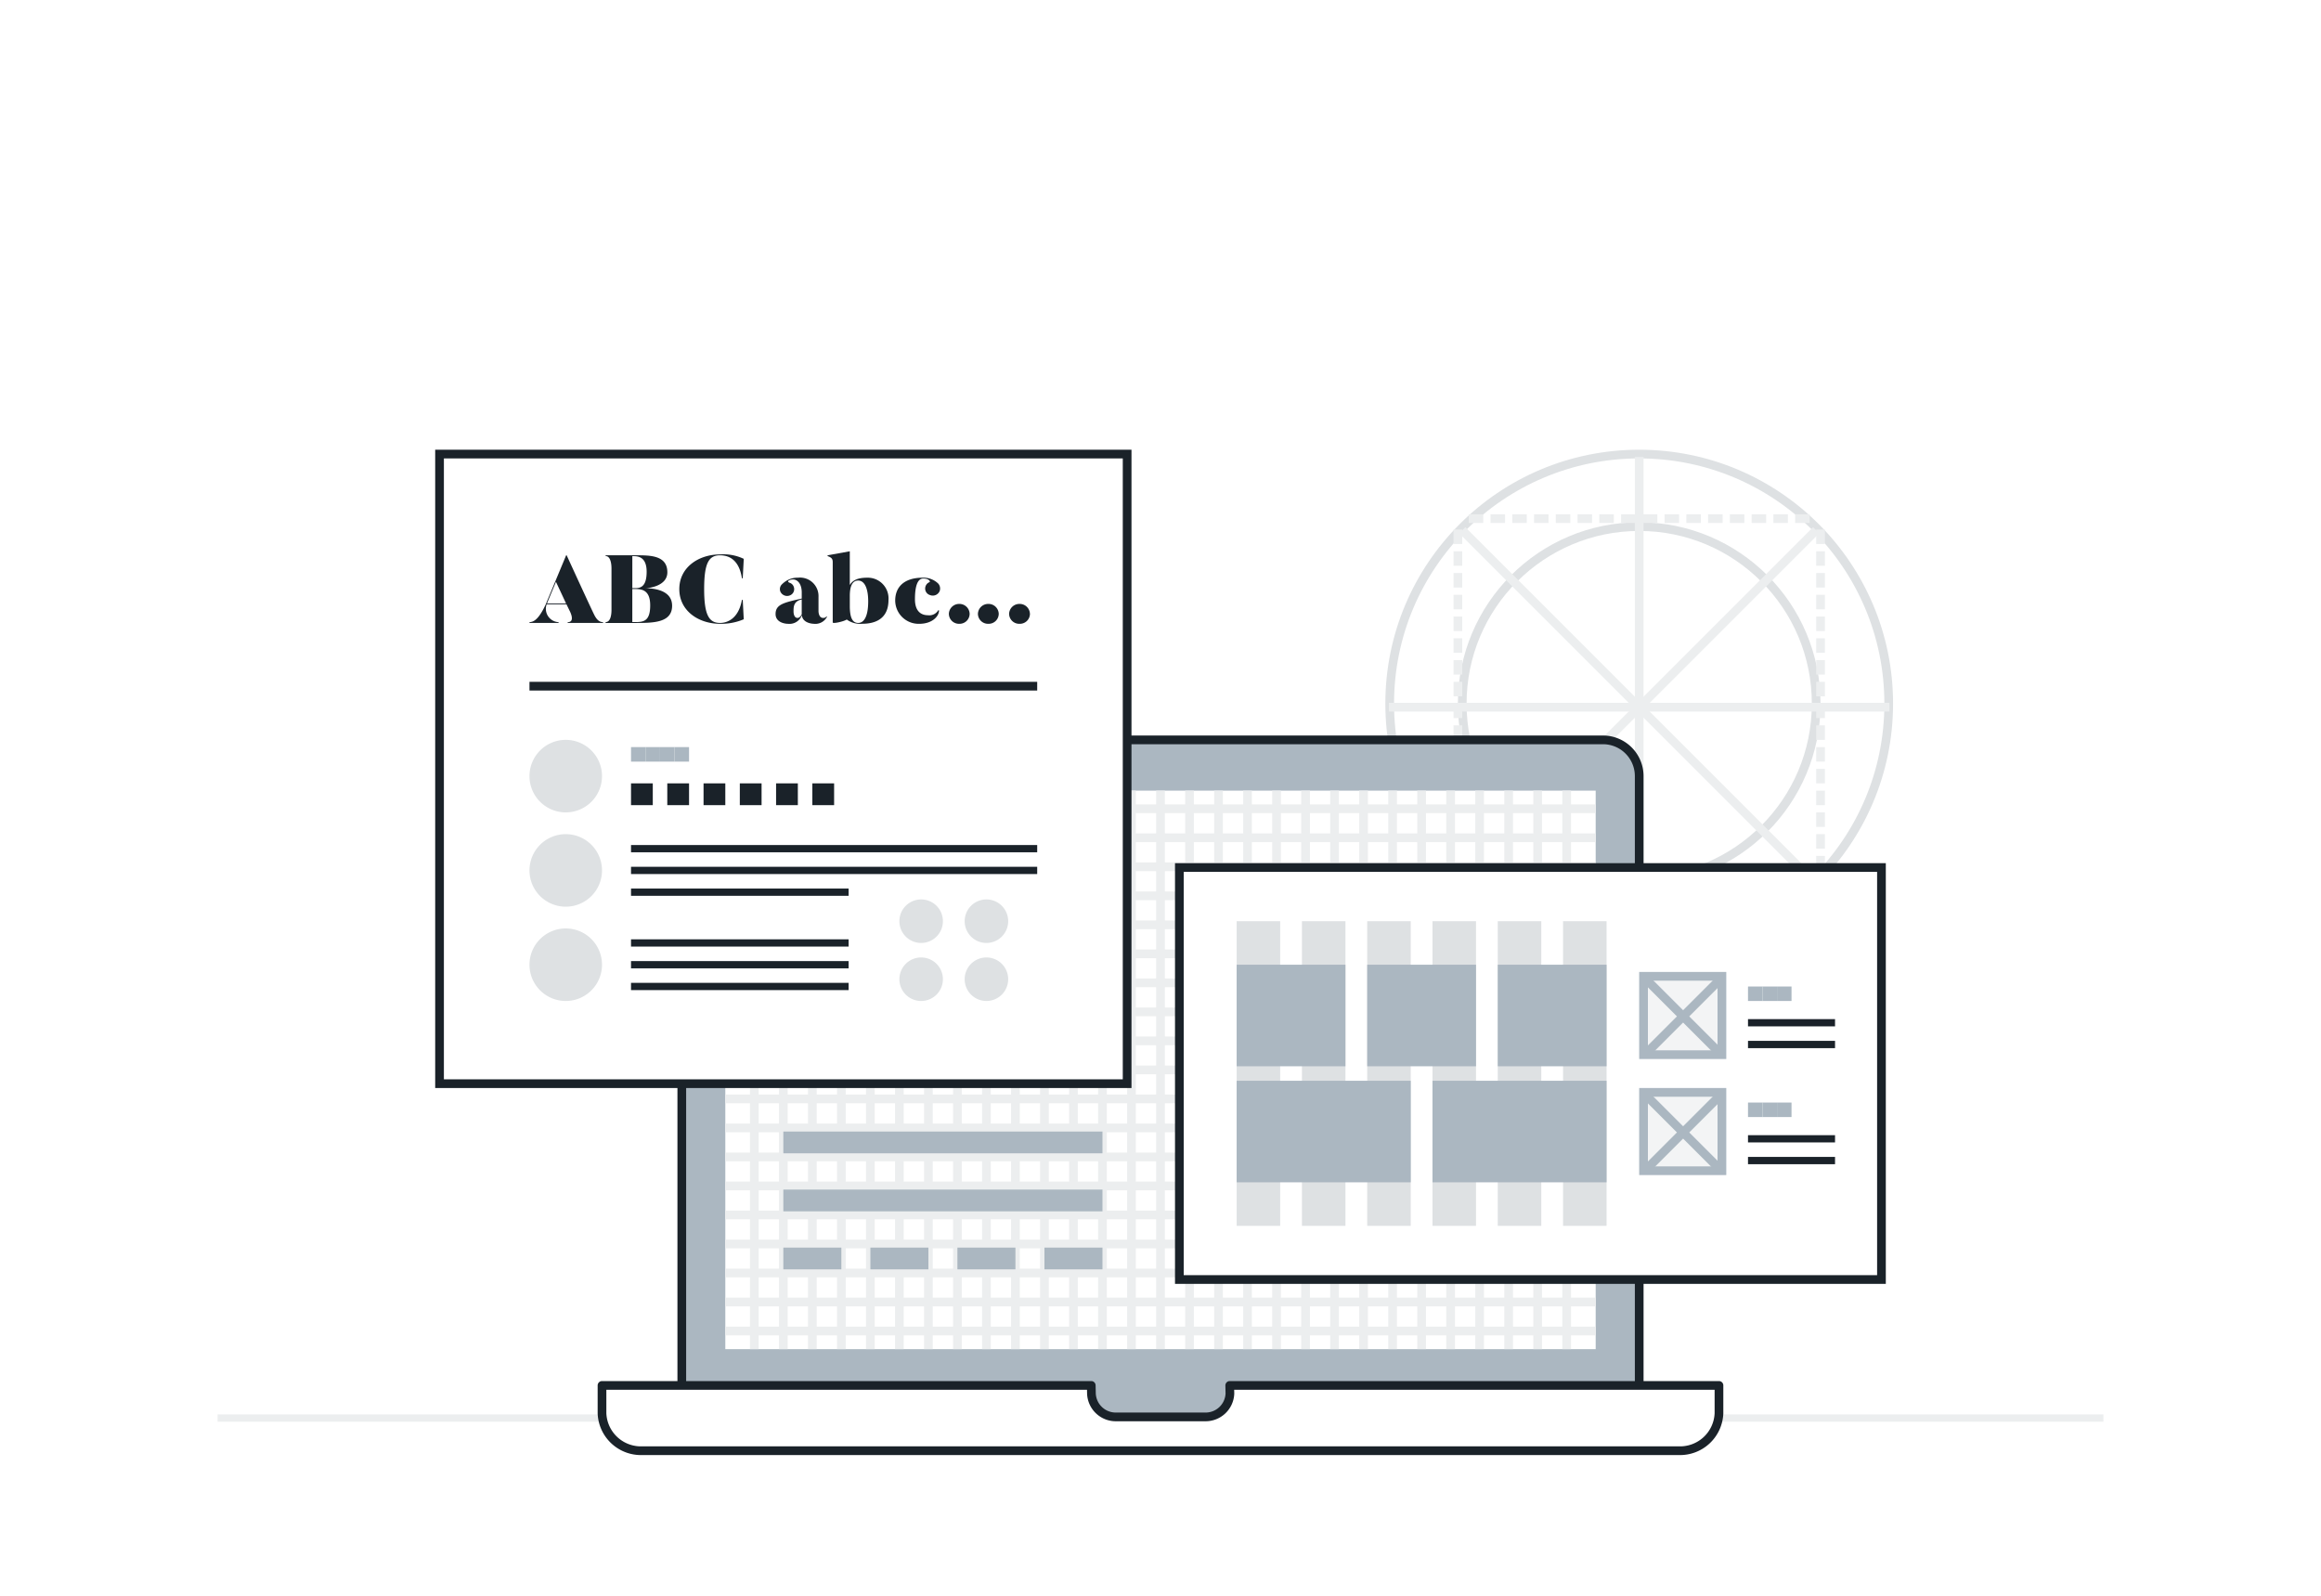 <svg xmlns="http://www.w3.org/2000/svg" xmlns:xlink="http://www.w3.org/1999/xlink" width="320" height="220" viewBox="0 0 320 220"><defs><clipPath id="a"><rect width="27" height="28" fill="none"/></clipPath><clipPath id="b"><rect width="6" height="2" fill="none"/></clipPath><clipPath id="d"><rect width="51" height="42" fill="none"/></clipPath><clipPath id="e"><rect width="28" height="3" fill="none"/></clipPath><clipPath id="f"><rect width="8" height="2" fill="none"/></clipPath></defs><g transform="translate(-195 -2196)"><rect width="320" height="220" transform="translate(195 2196)" fill="#fff"/><rect width="260" height="1" transform="translate(225 2391)" fill="#eceeef"/><g transform="translate(386 2258)" fill="none" stroke="#dee1e3" stroke-width="1.2"><circle cx="35" cy="35" r="35" stroke="none"/><circle cx="35" cy="35" r="34.4" fill="none"/></g><g transform="translate(396 2268)" fill="none" stroke="#dee1e3" stroke-width="1.2"><circle cx="25" cy="25" r="25" stroke="none"/><circle cx="25" cy="25" r="24.4" fill="none"/></g><path d="M446,2269.513v47" transform="translate(0 -0.513)" fill="none" stroke="#eceeef" stroke-width="1.2" stroke-dasharray="2 1" style="mix-blend-mode:multiply;isolation:isolate"/><path d="M446,2269.513v47" transform="translate(-50 -0.513)" fill="none" stroke="#eceeef" stroke-width="1.2" stroke-dasharray="2 1" style="mix-blend-mode:multiply;isolation:isolate"/><path d="M446,2269.513v47" transform="translate(-1872.013 2713.5) rotate(-90)" fill="none" stroke="#eceeef" stroke-width="1.2" stroke-dasharray="2 1" style="mix-blend-mode:multiply;isolation:isolate"/><path d="M446,2269.513v47" transform="translate(-1872.013 2763.5) rotate(-90)" fill="none" stroke="#eceeef" stroke-width="1.2" stroke-dasharray="2 1" style="mix-blend-mode:multiply;isolation:isolate"/><path d="M421,2258.806v69" transform="translate(0 0.194)" fill="none" stroke="#eceeef" stroke-width="1.2" style="mix-blend-mode:multiply;isolation:isolate"/><path d="M421,2258.806v69" transform="translate(1744.92 374.196) rotate(45)" fill="none" stroke="#eceeef" stroke-width="1.2" style="mix-blend-mode:multiply;isolation:isolate"/><path d="M421,2258.806v69" transform="translate(2714.306 1872.5) rotate(90)" fill="none" stroke="#eceeef" stroke-width="1.2" style="mix-blend-mode:multiply;isolation:isolate"/><path d="M421,2258.806v69" transform="translate(2340.304 3617.419) rotate(135)" fill="none" stroke="#eceeef" stroke-width="1.2" style="mix-blend-mode:multiply;isolation:isolate"/><g transform="translate(-160.82 2102.846)"><path d="M5,0H127a5,5,0,0,1,5,5V95a0,0,0,0,1,0,0H0a0,0,0,0,1,0,0V5A5,5,0,0,1,5,0Z" transform="translate(449.82 195.155)" fill="#abb7c1" stroke="#1a2229" stroke-linecap="round" stroke-linejoin="round" stroke-width="1.2"/><path d="M-1-1H119V76H-1Z" transform="translate(456.82 203.155)" fill="#fff"/><path d="M525.3,231.92l.025,1.128a3.356,3.356,0,0,1-3.467,3.211H509.7a3.356,3.356,0,0,1-3.467-3.211l-.025-1.128H438.754v3.862a5.371,5.371,0,0,0,5.549,5.138h142.9a5.371,5.371,0,0,0,5.549-5.138V231.92Z" transform="translate(0.065 52.234)" fill="#fff" stroke="#1a2229" stroke-linecap="round" stroke-linejoin="round" stroke-width="1.2"/></g><g transform="translate(43 20.5)"><path d="M258,2297.868H378" transform="translate(-6 61.132)" fill="none" stroke="#eceeef" stroke-width="1.2"/><path d="M258,2297.868H378" transform="translate(-6 57.132)" fill="none" stroke="#eceeef" stroke-width="1.2"/><path d="M258,2297.868H378" transform="translate(-6 53.132)" fill="none" stroke="#eceeef" stroke-width="1.2"/><path d="M258,2297.868H378" transform="translate(-6 49.132)" fill="none" stroke="#eceeef" stroke-width="1.2"/><path d="M258,2297.868H378" transform="translate(-6 45.132)" fill="none" stroke="#eceeef" stroke-width="1.2"/><path d="M258,2297.868H378" transform="translate(-6 41.132)" fill="none" stroke="#eceeef" stroke-width="1.2"/><path d="M258,2297.868H378" transform="translate(-6 37.132)" fill="none" stroke="#eceeef" stroke-width="1.2"/><path d="M258,2297.868H378" transform="translate(-6 33.132)" fill="none" stroke="#eceeef" stroke-width="1.2"/><path d="M258,2297.868H378" transform="translate(-6 29.132)" fill="none" stroke="#eceeef" stroke-width="1.2"/><path d="M258,2297.868H378" transform="translate(-6 25.132)" fill="none" stroke="#eceeef" stroke-width="1.2"/><path d="M258,2297.868H378" transform="translate(-6 21.132)" fill="none" stroke="#eceeef" stroke-width="1.2"/><path d="M258,2297.868H378" transform="translate(-6 17.132)" fill="none" stroke="#eceeef" stroke-width="1.2"/><path d="M258,2297.868H378" transform="translate(-6 13.132)" fill="none" stroke="#eceeef" stroke-width="1.2"/><path d="M258,2297.868H378" transform="translate(-6 9.132)" fill="none" stroke="#eceeef" stroke-width="1.2"/><path d="M258,2297.868H378" transform="translate(-6 5.132)" fill="none" stroke="#eceeef" stroke-width="1.2"/><path d="M258,2297.868H378" transform="translate(-6 1.132)" fill="none" stroke="#eceeef" stroke-width="1.2"/><path d="M258,2297.868H378" transform="translate(-6 -2.868)" fill="none" stroke="#eceeef" stroke-width="1.2"/><path d="M258,2297.868H378" transform="translate(-6 -6.868)" fill="none" stroke="#eceeef" stroke-width="1.2"/><path d="M258,2297.868H378" transform="translate(-6 -10.868)" fill="none" stroke="#eceeef" stroke-width="1.2"/><path d="M258,2297.868h77" transform="translate(2665.867 2026.5) rotate(90)" fill="none" stroke="#eceeef" stroke-width="1.2"/><path d="M258,2297.868h77" transform="translate(2661.867 2026.5) rotate(90)" fill="none" stroke="#eceeef" stroke-width="1.2"/><path d="M258,2297.868h77" transform="translate(2657.867 2026.5) rotate(90)" fill="none" stroke="#eceeef" stroke-width="1.2"/><path d="M258,2297.868h77" transform="translate(2653.867 2026.5) rotate(90)" fill="none" stroke="#eceeef" stroke-width="1.2"/><path d="M258,2297.868h77" transform="translate(2649.867 2026.5) rotate(90)" fill="none" stroke="#eceeef" stroke-width="1.2"/><path d="M258,2297.868h77" transform="translate(2645.867 2026.5) rotate(90)" fill="none" stroke="#eceeef" stroke-width="1.2"/><path d="M258,2297.868h77" transform="translate(2641.867 2026.5) rotate(90)" fill="none" stroke="#eceeef" stroke-width="1.2"/><path d="M258,2297.868h77" transform="translate(2637.867 2026.5) rotate(90)" fill="none" stroke="#eceeef" stroke-width="1.2"/><path d="M258,2297.868h77" transform="translate(2633.867 2026.5) rotate(90)" fill="none" stroke="#eceeef" stroke-width="1.2"/><path d="M258,2297.868h77" transform="translate(2629.867 2026.5) rotate(90)" fill="none" stroke="#eceeef" stroke-width="1.2"/><path d="M258,2297.868h77" transform="translate(2625.867 2026.5) rotate(90)" fill="none" stroke="#eceeef" stroke-width="1.2"/><path d="M258,2297.868h77" transform="translate(2621.867 2026.5) rotate(90)" fill="none" stroke="#eceeef" stroke-width="1.2"/><path d="M258,2297.868h77" transform="translate(2617.867 2026.5) rotate(90)" fill="none" stroke="#eceeef" stroke-width="1.2"/><path d="M258,2297.868h77" transform="translate(2613.867 2026.5) rotate(90)" fill="none" stroke="#eceeef" stroke-width="1.2"/><path d="M258,2297.868h77" transform="translate(2609.867 2026.5) rotate(90)" fill="none" stroke="#eceeef" stroke-width="1.2"/><path d="M258,2297.868h77" transform="translate(2605.867 2026.5) rotate(90)" fill="none" stroke="#eceeef" stroke-width="1.2"/><path d="M258,2297.868h77" transform="translate(2601.867 2026.5) rotate(90)" fill="none" stroke="#eceeef" stroke-width="1.2"/><path d="M258,2297.868h77" transform="translate(2597.867 2026.5) rotate(90)" fill="none" stroke="#eceeef" stroke-width="1.2"/><path d="M258,2297.868h77" transform="translate(2593.867 2026.5) rotate(90)" fill="none" stroke="#eceeef" stroke-width="1.2"/><path d="M258,2297.868h77" transform="translate(2589.867 2026.5) rotate(90)" fill="none" stroke="#eceeef" stroke-width="1.2"/><path d="M258,2297.868h77" transform="translate(2585.867 2026.5) rotate(90)" fill="none" stroke="#eceeef" stroke-width="1.2"/><path d="M258,2297.868h77" transform="translate(2581.867 2026.5) rotate(90)" fill="none" stroke="#eceeef" stroke-width="1.2"/><path d="M258,2297.868h77" transform="translate(2577.867 2026.5) rotate(90)" fill="none" stroke="#eceeef" stroke-width="1.2"/><path d="M258,2297.868h77" transform="translate(2573.867 2026.5) rotate(90)" fill="none" stroke="#eceeef" stroke-width="1.2"/><path d="M258,2297.868h77" transform="translate(2569.867 2026.5) rotate(90)" fill="none" stroke="#eceeef" stroke-width="1.2"/><path d="M258,2297.868h77" transform="translate(2565.867 2026.5) rotate(90)" fill="none" stroke="#eceeef" stroke-width="1.2"/><path d="M258,2297.868h77" transform="translate(2561.867 2026.5) rotate(90)" fill="none" stroke="#eceeef" stroke-width="1.2"/><path d="M258,2297.868h77" transform="translate(2557.868 2026.5) rotate(90)" fill="none" stroke="#eceeef" stroke-width="1.2"/><path d="M258,2297.868h77" transform="translate(2553.868 2026.5) rotate(90)" fill="none" stroke="#eceeef" stroke-width="1.2"/><g transform="translate(0 4)" style="mix-blend-mode:multiply;isolation:isolate"><rect width="8" height="3" transform="translate(296 2343.5)" fill="#abb7c1"/><rect width="8" height="3" transform="translate(284 2343.5)" fill="#abb7c1"/><rect width="8" height="3" transform="translate(272 2343.5)" fill="#abb7c1"/><rect width="8" height="3" transform="translate(260 2343.5)" fill="#abb7c1"/><rect width="44" height="3" transform="translate(260 2335.5)" fill="#abb7c1"/><rect width="44" height="3" transform="translate(260 2327.5)" fill="#abb7c1"/></g></g><g transform="translate(113 35)"><g transform="translate(244 2280)" fill="#fff"><path d="M 97.4 57.4 L 0.6 57.4 L 0.6 0.6 L 97.4 0.6 L 97.4 57.4 Z" stroke="none"/><path d="M 1.2 1.2 L 1.2 56.8 L 96.8 56.8 L 96.8 1.2 L 1.2 1.2 M 0 0 L 98 0 L 98 58 L 0 58 L 0 0 Z" stroke="none" fill="#1a2229"/></g><g transform="translate(308 2295)" clip-path="url(#a)"><g transform="translate(-318 -2318)"><path d="M336.043,2258.5h12" transform="translate(-3.043 69.5)" fill="none" stroke="#1a2229" stroke-width="1"/><path d="M336.043,2258.5h12" transform="translate(-3.043 66.5)" fill="none" stroke="#1a2229" stroke-width="1"/><g transform="translate(333 2320)" clip-path="url(#b)"><g transform="translate(-319 -2344)"><rect width="2" height="2" transform="translate(319 2344)" fill="#abb7c1"/></g><g transform="translate(-317 -2344)"><rect width="2" height="2" transform="translate(319 2344)" fill="#abb7c1"/></g><g transform="translate(-315 -2344)"><rect width="2" height="2" transform="translate(319 2344)" fill="#abb7c1"/></g></g><g transform="translate(318 2318)" fill="#f3f4f5" stroke="#abb7c1" stroke-width="1.2"><rect width="12" height="12" stroke="none"/><rect x="0.6" y="0.6" width="10.8" height="10.8" fill="none"/></g><path d="M0,0H15.1" transform="translate(329.351 2318.823) rotate(135)" fill="none" stroke="#abb7c1" stroke-width="1.2"/><path d="M0,0H15.1" transform="translate(318.751 2318.823) rotate(45)" fill="none" stroke="#abb7c1" stroke-width="1.2"/></g><g transform="translate(-318 -2302)"><path d="M336.043,2258.5h12" transform="translate(-3.043 69.5)" fill="none" stroke="#1a2229" stroke-width="1"/><path d="M336.043,2258.5h12" transform="translate(-3.043 66.5)" fill="none" stroke="#1a2229" stroke-width="1"/><g transform="translate(333 2320)" clip-path="url(#b)"><g transform="translate(-319 -2344)"><rect width="2" height="2" transform="translate(319 2344)" fill="#abb7c1"/></g><g transform="translate(-317 -2344)"><rect width="2" height="2" transform="translate(319 2344)" fill="#abb7c1"/></g><g transform="translate(-315 -2344)"><rect width="2" height="2" transform="translate(319 2344)" fill="#abb7c1"/></g></g><g transform="translate(318 2318)" fill="#f3f4f5" stroke="#abb7c1" stroke-width="1.2"><rect width="12" height="12" stroke="none"/><rect x="0.6" y="0.6" width="10.8" height="10.8" fill="none"/></g><path d="M0,0H15.1" transform="translate(329.351 2318.823) rotate(135)" fill="none" stroke="#abb7c1" stroke-width="1.2"/><path d="M0,0H15.1" transform="translate(318.751 2318.823) rotate(45)" fill="none" stroke="#abb7c1" stroke-width="1.2"/></g></g><g transform="translate(252.5 2288)" clip-path="url(#d)"><g transform="translate(-302 -2311)"><rect width="6" height="42" transform="translate(302 2311)" fill="#dee1e3"/></g><g transform="translate(-293 -2311)"><rect width="6" height="42" transform="translate(302 2311)" fill="#dee1e3"/></g><g transform="translate(-284 -2311)"><rect width="6" height="42" transform="translate(302 2311)" fill="#dee1e3"/></g><g transform="translate(-275 -2311)"><rect width="6" height="42" transform="translate(302 2311)" fill="#dee1e3"/></g><g transform="translate(-266 -2311)"><rect width="6" height="42" transform="translate(302 2311)" fill="#dee1e3"/></g><g transform="translate(-257 -2311)"><rect width="6" height="42" transform="translate(302 2311)" fill="#dee1e3"/></g></g><g transform="translate(-50 -45)" style="mix-blend-mode:multiply;isolation:isolate"><path d="M0,0H24V14H0Z" transform="translate(329.5 2355)" fill="#abb7c1"/><path d="M0,0H24V14H0Z" transform="translate(302.5 2355)" fill="#abb7c1"/><path d="M0,0H15V14H0Z" transform="translate(338.5 2339)" fill="#abb7c1"/><path d="M0,0H15V14H0Z" transform="translate(320.5 2339)" fill="#abb7c1"/><path d="M0,0H15V14H0Z" transform="translate(302.5 2339)" fill="#abb7c1"/></g></g><g transform="translate(-1)"><g transform="translate(256 2258)" fill="#fff"><path d="M 95.4 87.4 L 0.6 87.4 L 0.6 0.6 L 95.4 0.6 L 95.4 87.4 Z" stroke="none"/><path d="M 1.2 1.2 L 1.2 86.8 L 94.8 86.8 L 94.8 1.2 L 1.2 1.2 M 0 0 L 96 0 L 96 88 L 0 88 L 0 0 Z" stroke="none" fill="#1a2229"/></g><g transform="translate(53 31)"><path d="M3,0A3,3,0,1,1,0,3,3,3,0,0,1,3,0Z" transform="translate(276 2297)" fill="#dee1e3"/><path d="M3,0A3,3,0,1,1,0,3,3,3,0,0,1,3,0Z" transform="translate(267 2297)" fill="#dee1e3"/><path d="M3,0A3,3,0,1,1,0,3,3,3,0,0,1,3,0Z" transform="translate(276 2289)" fill="#dee1e3"/><path d="M3,0A3,3,0,1,1,0,3,3,3,0,0,1,3,0Z" transform="translate(267 2289)" fill="#dee1e3"/></g><g transform="translate(2 9)"><path d="M336.043,2258.5h30" transform="translate(-55.043 64.5)" fill="none" stroke="#1a2229" stroke-width="1"/><path d="M336.043,2258.5h30" transform="translate(-55.043 61.5)" fill="none" stroke="#1a2229" stroke-width="1"/><path d="M336.043,2258.5h30" transform="translate(-55.043 58.5)" fill="none" stroke="#1a2229" stroke-width="1"/><path d="M5,0A5,5,0,1,1,0,5,5,5,0,0,1,5,0Z" transform="translate(267 2315)" fill="#dee1e3"/></g><g transform="translate(2 9)"><path d="M336.043,2258.5h30" transform="translate(-55.043 51.5)" fill="none" stroke="#1a2229" stroke-width="1"/><path d="M336.043,2258.5h56" transform="translate(-55.043 48.5)" fill="none" stroke="#1a2229" stroke-width="1"/><path d="M336.043,2258.5h56" transform="translate(-55.043 45.5)" fill="none" stroke="#1a2229" stroke-width="1"/><path d="M5,0A5,5,0,1,1,0,5,5,5,0,0,1,5,0Z" transform="translate(267 2302)" fill="#dee1e3"/></g><g transform="translate(2 9)"><g transform="translate(281 2295)" clip-path="url(#e)"><g transform="translate(-344 -2251)"><rect width="3" height="3" transform="translate(344 2251)" fill="#1a2229"/></g><g transform="translate(-339 -2251)"><rect width="3" height="3" transform="translate(344 2251)" fill="#1a2229"/></g><g transform="translate(-334 -2251)"><rect width="3" height="3" transform="translate(344 2251)" fill="#1a2229"/></g><g transform="translate(-329 -2251)"><rect width="3" height="3" transform="translate(344 2251)" fill="#1a2229"/></g><g transform="translate(-324 -2251)"><rect width="3" height="3" transform="translate(344 2251)" fill="#1a2229"/></g><g transform="translate(-319 -2251)"><rect width="3" height="3" transform="translate(344 2251)" fill="#1a2229"/></g></g><g transform="translate(281 2290)" clip-path="url(#f)"><g transform="translate(-319 -2344)"><rect width="2" height="2" transform="translate(319 2344)" fill="#abb7c1"/></g><g transform="translate(-317 -2344)"><rect width="2" height="2" transform="translate(319 2344)" fill="#abb7c1"/></g><g transform="translate(-315 -2344)"><rect width="2" height="2" transform="translate(319 2344)" fill="#abb7c1"/></g><g transform="translate(-313 -2344)"><rect width="2" height="2" transform="translate(319 2344)" fill="#abb7c1"/></g></g><path d="M5,0A5,5,0,1,1,0,5,5,5,0,0,1,5,0Z" transform="translate(267 2289)" fill="#dee1e3"/></g><rect width="70" height="1.2" transform="translate(269 2290)" fill="#1a2229"/><path d="M5.322-3.252H2.69l1.24-2.98Zm-2.8.119C1.45-.8.7-.7.28-.669v.106H4.291V-.669A1.84,1.84,0,0,1,2.648-3.133h2.73l.446.914s.836,1.55-.279,1.55v.106H10.42V-.669c-.279-.026-.752-.04-1.254-1.1,0,0-.237-.437-3.761-8.119h-.07Zm12.1-6.636c.655,0,1.811.119,1.811,2.146,0,2.053-.836,2.265-1.574,2.265h-.4V-9.769Zm1.63,4.424c.279,0,3.036-.225,3.036-2.2,0-2.331-2.354-2.344-4.29-2.344h-4.22v.106c.613,0,.808.9.808,1.722v5.682c0,.9-.209,1.7-.808,1.7v.119H15c2.41,0,4.944-.053,4.944-2.371C19.947-5.2,17.161-5.345,16.256-5.345Zm-1.6,4.662h-.195V-5.239h.292c.919,0,2.173.04,2.173,2.252C16.924-.643,15.866-.682,14.654-.682Zm14.917-3.06C29.1-1.106,27.51-.563,26.562-.563c-1.5,0-2.2-1.02-2.2-4.662s.655-4.662,2.2-4.662c1.017,0,2.591.424,3.008,3.166h.111L29.822-9.4a6.515,6.515,0,0,0-3.259-.609c-2.981,0-5.627,1.788-5.627,4.781S23.582-.444,26.562-.444a7.964,7.964,0,0,0,3.259-.623l-.139-2.675Zm8.245,1.987c-.153.318-.348.5-.585.5-.557,0-.543-.874-.543-.874,0-.623-.014-1.43,1.128-1.669Zm3.4.278c-.07.225-.418.225-.418.225-.669.026-.669-.927-.669-.927V-4.153A2.551,2.551,0,0,0,37.287-6.8a2.871,2.871,0,0,0-1.309.278,3.29,3.29,0,0,0-.933.675.92.92,0,0,0-.167.98,1.015,1.015,0,0,0,1.281.517A.925.925,0,0,0,36.7-5.583a.874.874,0,0,0-.5-.5c-.474-.159-.167-.331-.167-.331.961-.477,1.783.265,1.783,1.642v.848c-2.479.556-3.607.808-3.607,2.132,0,1.126,1.212,1.351,1.741,1.351a1.8,1.8,0,0,0,1.88-1.192C37.956-.444,39.5-.444,39.5-.444a1.8,1.8,0,0,0,1.8-.967ZM45.6-.563c-.836,0-1.156-.821-1.156-2.331V-4.3c0-1.02.209-2.106,1.142-2.106,1,0,1.393,1.311,1.393,2.861C46.981-1.424,46.382-.563,45.6-.563ZM46.842-6.8c-1.3,0-1.992.344-2.4,1.007v-4.649l-3.064.556v.106c.571.2.71.4.71.848v8.3c0,.212,1.49-.119,1.936-.4a3.154,3.154,0,0,0,2.131.583c1.783,0,3.621-.662,3.621-3.285A2.86,2.86,0,0,0,46.842-6.8Zm7.66,0c-2.632,0-3.8,1.338-3.8,3.152A3.228,3.228,0,0,0,54.043-.444c1.741,0,2.7-1.02,2.7-1.841l-.1-.04a1.417,1.417,0,0,1-1.407.7c-1.17,0-1.811-.768-1.811-2.2,0-1.775.348-2.861,1.142-2.861.836,0,1.017.45.864.5a.927.927,0,0,0-.529.53A.936.936,0,0,0,55.519-4.4a1.025,1.025,0,0,0,1.323-.583,1.032,1.032,0,0,0-.209-1.007A2.9,2.9,0,0,0,54.5-6.8Zm6.463,4.993a1.406,1.406,0,0,0-1.421-1.377A1.413,1.413,0,0,0,58.1-1.808,1.394,1.394,0,0,0,59.544-.444,1.387,1.387,0,0,0,60.965-1.808Zm4.011,0a1.406,1.406,0,0,0-1.421-1.377,1.413,1.413,0,0,0-1.449,1.377A1.394,1.394,0,0,0,63.556-.444,1.387,1.387,0,0,0,64.976-1.808Zm4.3,0a1.406,1.406,0,0,0-1.421-1.377,1.413,1.413,0,0,0-1.449,1.377A1.394,1.394,0,0,0,67.859-.444,1.387,1.387,0,0,0,69.28-1.808Z" transform="translate(268.721 2282.444)" fill="#1a2229"/></g></g></svg>